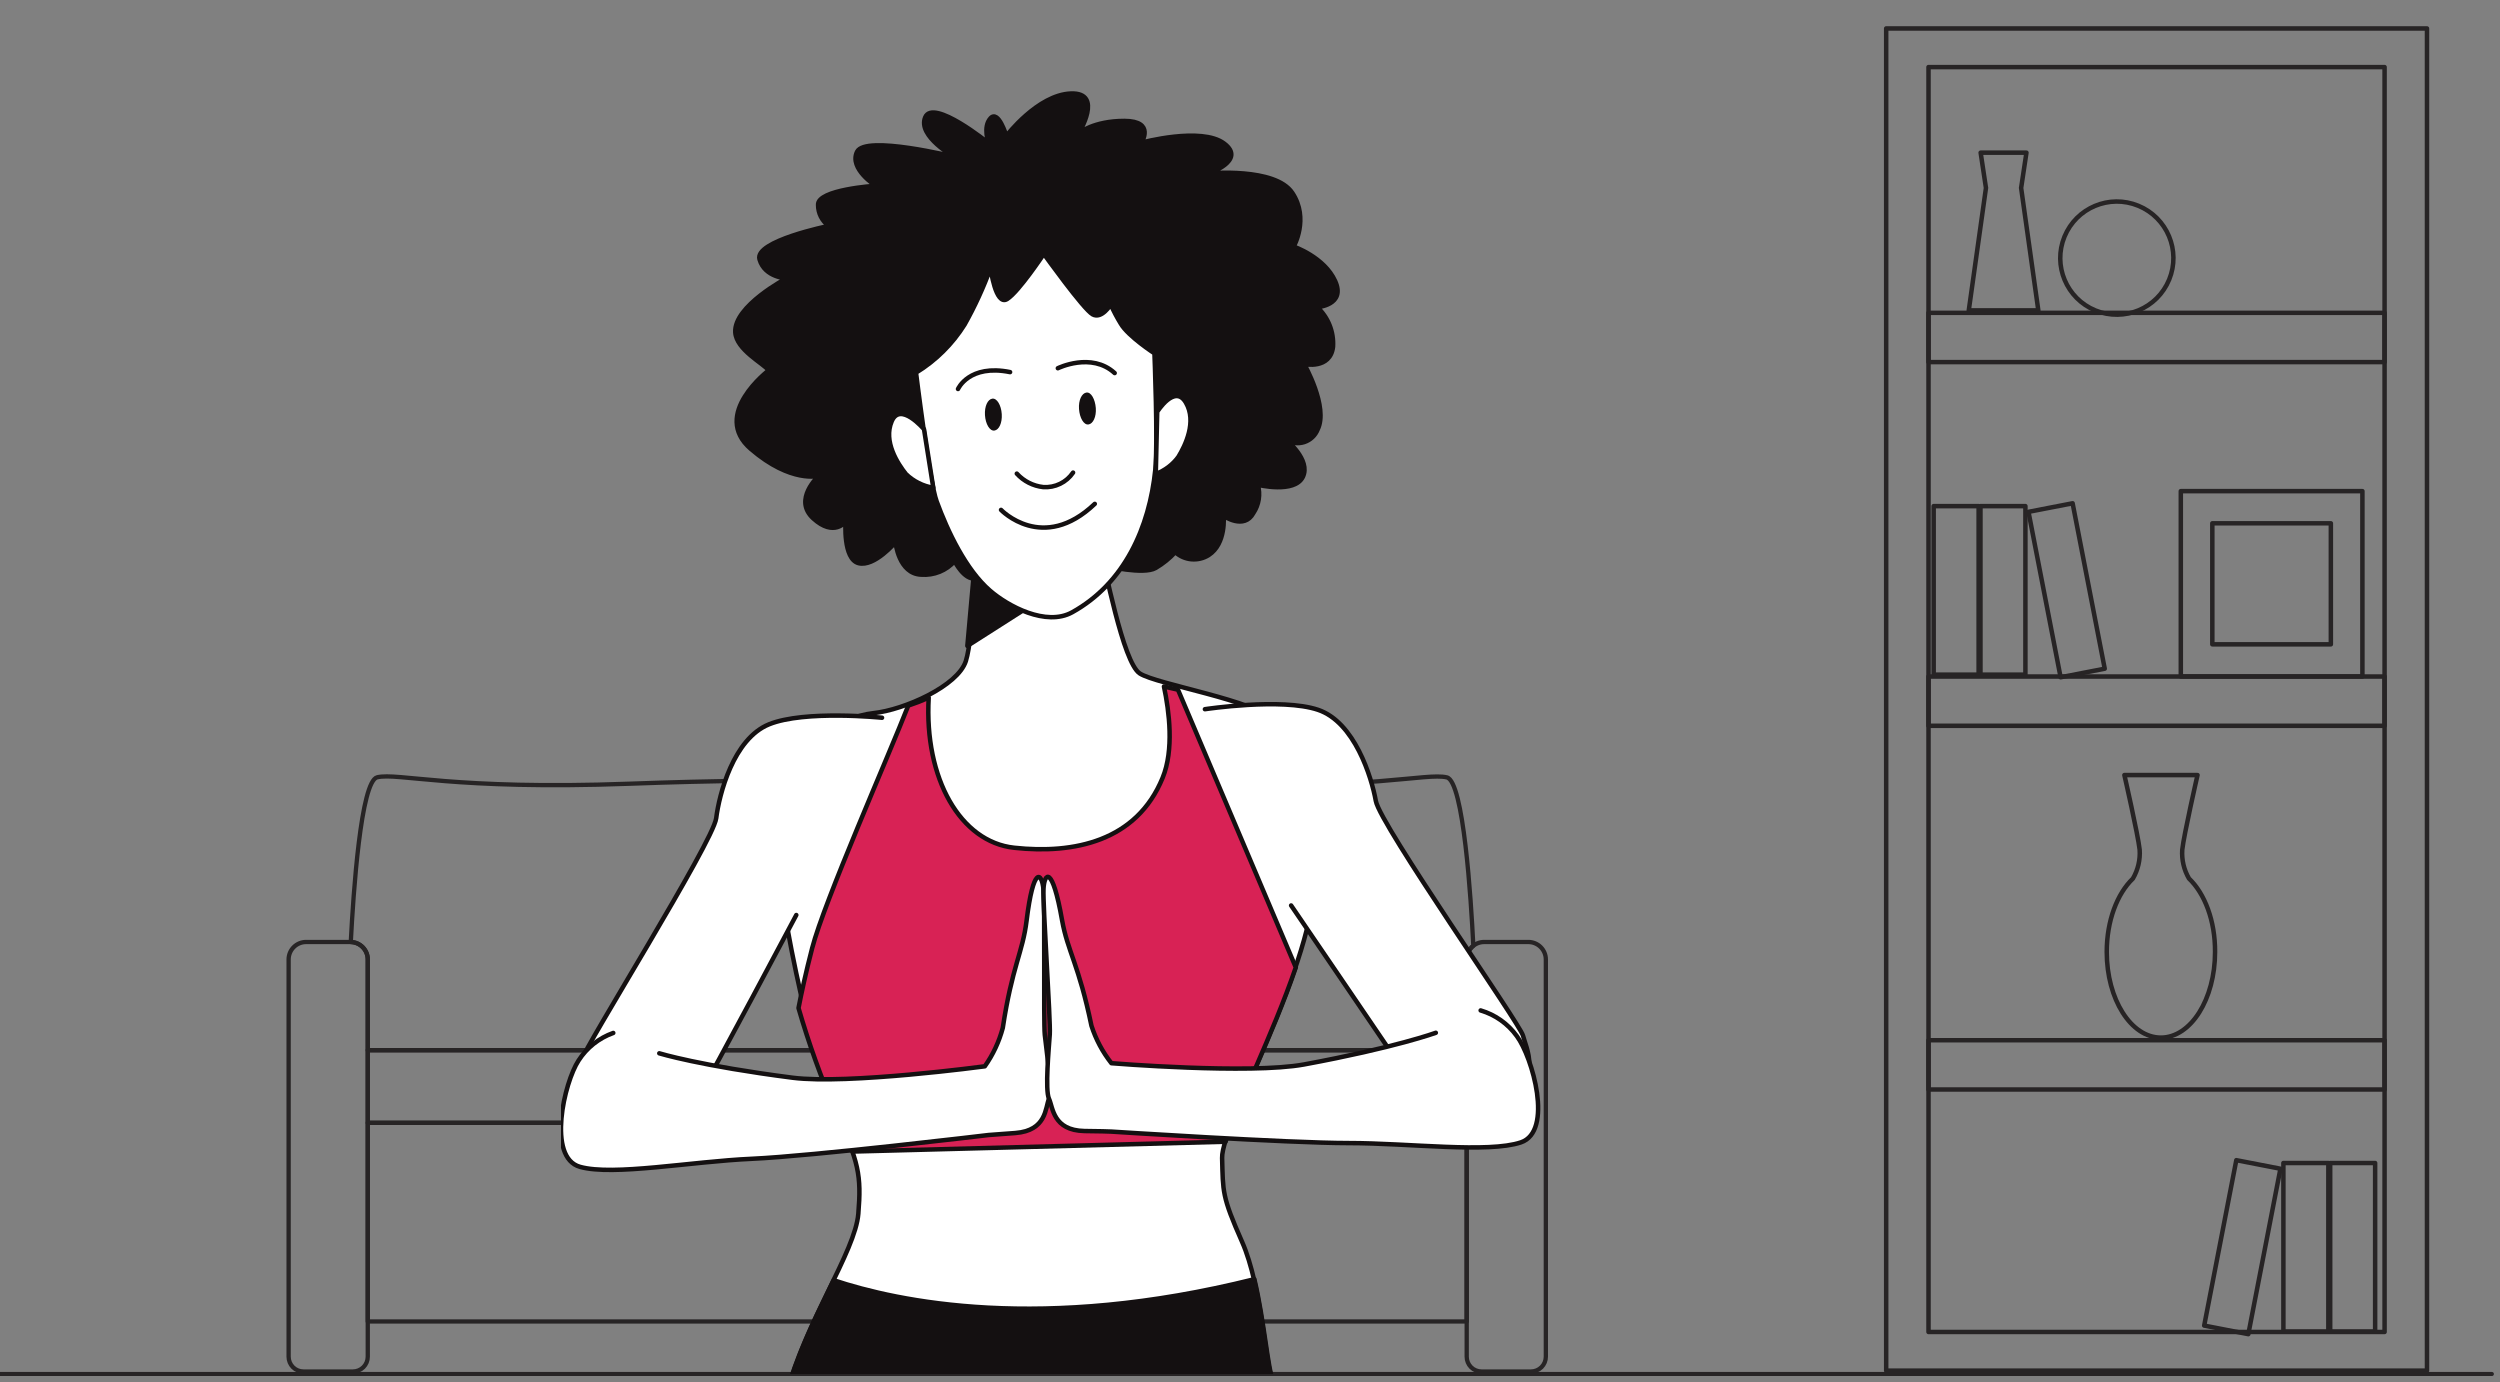 <svg xmlns="http://www.w3.org/2000/svg" fill="none" viewBox="0 0 615 340" height="340" width="615">
<rect x="0" y="0" width="615" height="340" fill="#808080" stroke="none"/>
<g clip-path="url(#clip0_3948_88732)">
<path stroke-linejoin="round" stroke-linecap="round" stroke="#272425" d="M0 338L613 338"></path>
<path stroke-linejoin="round" stroke-linecap="round" stroke-width="1.107" stroke="#272425" d="M464 7V337.175H597.038V7H464ZM586.607 327.661H474.412V16.505H586.607V327.661Z"></path>
<path stroke-linejoin="round" stroke-linecap="round" stroke-width="1.107" stroke="#272425" d="M501.428 76.356L497.189 46.172H497.207L498.505 37.557H487.239L488.538 46.172H488.556L484.316 76.356H501.428Z"></path>
<path stroke-linejoin="round" stroke-linecap="round" stroke-width="1.107" stroke="#272425" d="M533.619 68.769C536.533 61.657 533.13 53.529 526.018 50.615C518.906 47.701 510.778 51.104 507.864 58.216C504.95 65.328 508.353 73.456 515.465 76.37C522.578 79.284 530.705 75.881 533.619 68.769Z"></path>
<path stroke-linejoin="round" stroke-linecap="round" stroke-width="1.107" stroke="#272425" d="M581.151 120.82H536.479V166.41H581.151V120.82Z"></path>
<path stroke-linejoin="round" stroke-linecap="round" stroke-width="1.107" stroke="#272425" d="M573.39 128.736H544.231V158.503H573.39V128.736Z"></path>
<path stroke-linejoin="round" stroke-linecap="round" stroke-width="1.107" stroke="#272425" d="M486.741 124.506H475.684V165.956H486.741V124.506Z"></path>
<path stroke-linejoin="round" stroke-linecap="round" stroke-width="1.107" stroke="#272425" d="M498.251 124.506H487.194V165.956H498.251V124.506Z"></path>
<path stroke-linejoin="round" stroke-linecap="round" stroke-width="1.107" stroke="#272425" d="M509.862 123.806L499.007 125.914L506.909 166.604L517.763 164.496L509.862 123.806Z"></path>
<path stroke-linejoin="round" stroke-linecap="round" stroke-width="1.107" stroke="#272425" d="M573.226 327.553H584.283V286.103H573.226V327.553Z"></path>
<path stroke-linejoin="round" stroke-linecap="round" stroke-width="1.107" stroke="#272425" d="M561.715 327.553H572.772V286.103H561.715V327.553Z"></path>
<path stroke-linejoin="round" stroke-linecap="round" stroke-width="1.107" stroke="#272425" d="M542.231 326.093L553.085 328.201L560.987 287.511L550.133 285.403L542.231 326.093Z"></path>
<path stroke-linejoin="round" stroke-linecap="round" stroke-width="1.107" stroke="#272425" d="M538.485 216.112C537.242 213.972 536.667 211.509 536.833 209.04C537.25 205.282 540.591 190.666 540.591 190.666H522.599C522.599 190.666 525.939 205.282 526.357 209.04C526.523 211.52 525.941 213.993 524.687 216.139C520.828 219.834 518.259 226.524 518.259 234.177C518.259 245.815 524.224 255.256 531.577 255.256C538.93 255.256 544.903 245.815 544.903 234.177C544.949 226.515 542.361 219.806 538.485 216.112Z"></path>
<path stroke-linejoin="round" stroke-linecap="round" stroke-width="1.107" stroke="#272425" d="M586.607 76.955H474.413V89.074H586.607V76.955Z"></path>
<path stroke-linejoin="round" stroke-linecap="round" stroke-width="1.107" stroke="#272425" d="M586.607 166.428H474.413V178.547H586.607V166.428Z"></path>
<path stroke-linejoin="round" stroke-linecap="round" stroke-width="1.107" stroke="#272425" d="M586.607 255.9H474.413V268.019H586.607V255.9Z"></path>
<path stroke-linejoin="round" stroke-linecap="round" stroke-width="1.059" stroke="#272425" d="M229.071 258.34H90.47V276.22H229.071V258.34Z"></path>
<path stroke-linejoin="round" stroke-linecap="round" stroke-width="1.059" stroke="#272425" d="M362.439 232.658C361.928 233.061 361.515 233.574 361.232 234.16C360.95 234.746 360.804 235.389 360.807 236.04V258.367H228.081C228.225 249.16 226.695 227.349 225.182 211.583C225.232 201.582 225.511 194.016 226.027 193.618C227.616 192.426 250.653 191.234 293.954 192.824C337.255 194.413 350.756 190.042 355.921 191.234C360.03 192.164 361.872 221.169 362.439 232.658Z"></path>
<path stroke-linejoin="round" stroke-linecap="round" stroke-width="1.059" stroke="#272425" d="M228.039 258.366H90.469V236.031C90.47 234.913 90.033 233.838 89.254 233.036C88.474 232.234 87.411 231.768 86.293 231.737C86.919 219.69 88.77 192.139 92.802 191.209C97.968 190.017 111.469 194.387 154.769 192.798C198.07 191.209 221.107 192.401 222.696 193.593C223.221 193.99 224.176 201.556 225.14 211.557C226.653 227.324 228.183 249.135 228.039 258.366Z"></path>
<path stroke-linejoin="round" stroke-linecap="round" stroke-width="1.059" stroke="#272425" d="M229.561 258.367V262.805H229.045V258.367H229.561Z"></path>
<path stroke-linejoin="round" stroke-linecap="round" stroke-width="1.059" stroke="#272425" d="M360.808 276.221H90.47V325.084H360.808V276.221Z"></path>
<path stroke-linejoin="round" stroke-linecap="round" stroke-width="1.059" stroke="#272425" d="M229.587 258.34H229.071V276.22H229.587V258.34Z"></path>
<path stroke-linejoin="round" stroke-linecap="round" stroke-width="1.059" stroke="#272425" d="M360.808 258.34H229.586V276.22H360.808V258.34Z"></path>
<path stroke-linejoin="round" stroke-linecap="round" stroke-width="1.059" stroke="#272425" d="M229.587 258.34H229.071V276.22H229.587V258.34Z"></path>
<path stroke-linejoin="round" stroke-linecap="round" stroke-width="1.059" stroke="#272425" d="M380.277 236.032V333.742C380.277 334.71 379.892 335.639 379.207 336.324C378.522 337.009 377.593 337.394 376.625 337.394H364.46C363.98 337.395 363.504 337.301 363.061 337.118C362.617 336.935 362.214 336.666 361.875 336.326C361.535 335.987 361.266 335.584 361.083 335.14C360.9 334.697 360.807 334.221 360.808 333.742V236.032C360.808 234.89 361.261 233.796 362.068 232.989C362.875 232.182 363.969 231.729 365.111 231.729H375.974C377.115 231.729 378.21 232.182 379.017 232.989C379.824 233.796 380.277 234.89 380.277 236.032Z"></path>
<path stroke-linejoin="round" stroke-linecap="round" stroke-width="1.059" stroke="#272425" d="M90.469 236.032V333.742C90.469 334.71 90.085 335.639 89.4 336.324C88.715 337.009 87.786 337.394 86.817 337.394H74.652C74.172 337.395 73.697 337.301 73.253 337.118C72.81 336.935 72.406 336.666 72.067 336.326C71.728 335.987 71.459 335.584 71.276 335.14C71.093 334.697 70.999 334.221 71 333.742V236.032C71 234.89 71.453 233.796 72.26 232.989C73.067 232.182 74.162 231.729 75.303 231.729H86.293C87.413 231.759 88.476 232.227 89.257 233.03C90.037 233.834 90.472 234.911 90.469 236.032Z"></path>
<g clip-path="url(#clip1_3948_88732)">
<path stroke-linejoin="round" stroke-linecap="round" stroke-width="1.107" stroke="#141011" fill="#141011" d="M243.196 35.229C243.196 35.229 229.551 24.138 227.602 28.855C225.653 33.572 234.834 38.601 234.834 38.601C234.834 38.601 212.866 33.143 210.839 37.334C208.812 41.525 215.439 45.696 215.439 45.696C215.439 45.696 201.015 46.612 201.249 50.413C201.246 51.421 201.484 52.415 201.941 53.313C202.399 54.212 203.063 54.988 203.88 55.579C203.88 55.579 185.538 59.302 186.844 63.804C188.15 68.307 193.51 68.463 193.51 68.463C193.51 68.463 180.509 75.266 180.879 81.737C181.113 86.045 187.877 89.436 189.105 91.113C189.105 91.113 174.798 101.951 184.739 110.469C194.68 118.987 201.444 117.037 201.444 117.037C201.444 117.037 194.953 122.885 200.079 127.544C205.206 132.202 208.013 128.323 208.013 128.323C208.013 128.323 207.33 137.524 211.209 138.537C215.088 139.551 220.293 133.391 220.293 133.391C220.293 133.391 221.053 141.188 226.647 141.364C228.175 141.478 229.708 141.239 231.128 140.664C232.548 140.089 233.816 139.195 234.834 138.05C234.834 138.05 237.173 142.728 239.941 142.299C241.626 142.02 243.177 141.207 244.365 139.98C244.365 139.98 253.41 146.022 261.908 143.703C270.407 141.383 272.044 139.22 272.044 139.22C272.044 139.22 281.342 141.442 284.285 139.726C286.079 138.67 287.707 137.357 289.12 135.828C290.216 136.828 291.61 137.441 293.088 137.575C294.566 137.708 296.048 137.355 297.306 136.569C301.711 133.762 301.01 126.92 301.01 126.92C301.01 126.92 306.078 130.429 308.339 126.199C309.012 125.19 309.458 124.047 309.647 122.849C309.835 121.651 309.761 120.426 309.43 119.26C309.43 119.26 318.475 121.482 320.502 117.31C322.529 113.139 316.35 108.169 316.35 108.169C317.01 108.591 317.756 108.863 318.534 108.962C319.312 109.062 320.102 108.988 320.848 108.746C321.594 108.504 322.276 108.099 322.847 107.561C323.417 107.023 323.861 106.365 324.147 105.635C326.856 100.118 320.833 89.573 320.833 89.573C320.833 89.573 327.285 90.937 327.928 85.304C328.042 83.492 327.751 81.678 327.077 79.992C326.403 78.306 325.362 76.792 324.03 75.558C324.03 75.558 331.125 75.09 328.455 69.165C325.784 63.239 318.241 60.666 318.241 60.666C318.241 60.666 322.139 53.805 317.91 47.45C313.68 41.096 297.248 42.675 297.248 42.675C297.248 42.675 306.721 39.517 301.146 35.307C295.571 31.096 280.796 35.092 280.796 35.092C280.796 35.092 284.266 29.771 276.625 29.751C268.984 29.732 265.378 32.753 265.378 32.753C265.378 32.753 271.596 22.695 263.429 23.007C255.262 23.319 247.562 33.435 247.562 33.435C247.562 33.435 245.613 26.945 243.664 29.089C241.714 31.233 243.196 35.229 243.196 35.229Z"></path>
<path stroke-linejoin="round" stroke-linecap="round" stroke-width="1.107" stroke="#141011" fill="white" d="M240.155 134.327C240.155 134.327 239.55 156.47 237.601 162.61C235.652 168.75 222.436 174.637 214.854 175.436C207.271 176.235 190.255 183.681 190.411 201.166C190.567 218.65 199.708 261.124 205.517 273.482C211.326 285.84 211.911 289.192 211.15 298.568C210.39 307.944 198.149 324.98 193.295 343.4C181.503 388.232 179.768 439.555 202.749 481.678C210.156 495.322 208.48 508.967 208.402 523.82C208.661 540.966 211.824 557.944 217.758 574.032C225.321 594.889 232.163 643.931 233.157 652.001C234.151 660.07 229.142 666.035 227.485 668.706C223.857 673.715 219.032 677.735 213.45 680.401C206.765 683.422 203.081 685.761 207.096 687.769C211.111 689.777 254.715 686.931 255.554 687.769C256.392 688.607 258.555 685.82 256.548 675.391C254.54 664.963 256.216 644.652 256.216 644.652C256.216 644.652 255.904 600.834 256.996 566.683C258.088 532.533 256.099 506.862 255.339 503.548C254.579 500.234 253.39 431.076 256.548 422.967C259.705 414.859 260.622 399.791 260.622 399.791C272.38 404.217 283.784 409.535 294.733 415.697C313.056 425.911 369.427 446.884 383.422 445.442C397.418 444 400.108 418.601 377.341 391.799C354.574 364.998 314.966 343.303 313.114 339.677C311.262 336.052 310.502 316.676 305.532 305.449C300.561 294.221 300.873 293.208 300.639 284.865C300.405 276.523 323.854 236.856 323.445 214.693C323.036 192.531 318.494 182.453 313.699 177.366C308.904 172.278 284.577 168.38 280.387 165.67C276.196 162.961 271.81 138.908 270.563 135.009C269.315 131.111 240.155 134.327 240.155 134.327Z"></path>
<path stroke-linejoin="round" stroke-linecap="round" stroke-width="1.107" stroke="#141011" fill="#141011" d="M261.83 143.665L237.972 158.888L240.174 134.328L261.83 143.665Z"></path>
<path stroke-linejoin="round" stroke-linecap="round" stroke-width="1.107" stroke="#141011" fill="#D82255" d="M318.767 237.981L289.782 169.661L286.332 168.881C287.638 175.021 288.827 184.475 286.001 191.355C279.627 206.949 264.208 210.146 249.492 208.547C236.257 207.125 227.329 191.531 228.46 171.629C226.818 172.366 225.14 173.016 223.431 173.578C218.714 185.683 202.73 221.822 199.787 233.264C198.208 239.365 197.136 244.335 196.434 247.98C198.943 256.632 201.983 265.121 205.537 273.398C207.106 276.617 208.505 279.915 209.728 283.281L301.478 280.864C304.109 272.267 313.095 254.608 318.767 237.981Z"></path>
<path stroke-linejoin="round" stroke-linecap="round" stroke-width="1.107" stroke="#141011" fill="#141011" d="M313.191 339.675C311.866 336.926 311.047 325.133 308.572 314.686C256.274 327.765 220.857 320.202 205.088 314.939C201.053 323.282 196.024 333.164 193.392 343.515C181.599 388.347 179.865 439.67 202.846 481.792C210.253 495.437 208.577 509.081 208.499 523.934C208.757 541.08 211.921 558.058 217.855 574.146C220.976 583.652 223.463 593.355 225.301 603.19L256.488 602.371C256.488 590.792 256.761 578.259 257.132 566.778C258.243 532.647 256.235 506.957 255.475 503.643C254.715 500.329 253.526 431.171 256.683 423.062C259.841 414.953 260.757 399.886 260.757 399.886C272.466 404.287 283.824 409.572 294.732 415.694C313.055 425.908 369.426 446.882 383.422 445.439C397.417 443.997 400.107 418.598 377.34 391.797C354.573 364.995 314.965 343.281 313.191 339.675Z"></path>
<path stroke-linejoin="round" stroke-linecap="round" stroke-width="1.107" stroke="#141011" fill="white" d="M243.683 65.929C241.934 70.734 239.796 75.388 237.29 79.846C234.277 84.662 230.187 88.713 225.341 91.678C225.341 91.678 228.693 118.752 230.409 123.314C233.099 130.701 237.64 140.213 243.547 145.301C247.932 149.102 257.328 154.189 263.76 150.622C276.664 143.469 282.765 129.707 284.207 115.536C284.87 109.006 283.993 86.922 283.993 86.922C283.993 86.922 277.521 82.731 275.709 79.612C274.784 78.1 273.958 76.531 273.233 74.915C273.233 74.915 271.05 78.559 268.808 77.351C266.567 76.142 256.782 62.459 256.782 62.459C256.782 62.459 250.622 71.757 247.757 73.57C244.891 75.382 243.683 65.929 243.683 65.929Z"></path>
<path stroke-linejoin="round" stroke-linecap="round" stroke-width="1.107" stroke="#141011" fill="white" d="M227.309 105.594C227.309 105.594 221.461 98.674 219.356 103.644C217.251 108.615 220.838 114.073 222.884 116.646C224.731 118.413 227.068 119.582 229.59 119.998L227.309 105.594Z"></path>
<path stroke-linejoin="round" stroke-linecap="round" stroke-width="1.107" stroke="#141011" fill="white" d="M284.675 101.305C284.675 101.305 289.002 94.366 291.731 99.044C294.46 103.722 291.595 109.589 289.88 112.396C288.481 114.31 286.548 115.768 284.324 116.587L284.675 101.305Z"></path>
<path stroke-linejoin="round" stroke-linecap="round" stroke-width="1.107" stroke="#141011" d="M250.136 116.511C251.828 118.375 254.144 119.554 256.646 119.825C258.073 119.922 259.5 119.644 260.786 119.018C262.072 118.392 263.172 117.441 263.975 116.258"></path>
<path stroke-linejoin="round" stroke-linecap="round" stroke-width="1.107" stroke="#141011" d="M246.256 125.435C246.256 125.435 256.509 136.155 269.316 123.953"></path>
<path fill="#141011" d="M246.432 101.867C246.568 104.031 245.769 105.766 244.619 105.922C243.469 106.078 242.436 104.304 242.3 102.121C242.163 99.938 242.982 98.222 244.112 98.066C245.243 97.91 246.295 99.665 246.432 101.867Z"></path>
<path fill="#141011" d="M269.569 100.367C269.724 102.531 268.906 104.266 267.756 104.421C266.606 104.577 265.592 102.804 265.436 100.62C265.28 98.437 266.118 96.722 267.268 96.566C268.418 96.41 269.393 98.203 269.569 100.367Z"></path>
<path stroke-linejoin="round" stroke-linecap="round" stroke-width="1.107" stroke="#141011" d="M235.672 95.691C235.672 95.691 238.382 89.493 248.479 91.54"></path>
<path stroke-linejoin="round" stroke-linecap="round" stroke-width="1.107" stroke="#141011" d="M260.232 90.583C260.232 90.583 268.477 86.529 274.208 91.772"></path>
<path fill="white" d="M216.979 176.565C216.979 176.565 197.974 174.615 189.183 178.183C180.392 181.75 176.922 195.433 176.182 201.281C175.441 207.128 143.571 258.003 143.045 260.83C142.519 263.656 138.659 271.843 148.132 276.267C157.606 280.692 168.053 276.053 171.64 270.049C175.227 264.046 195.888 225.1 195.888 225.1"></path>
<path stroke-linejoin="round" stroke-linecap="round" stroke-width="1.107" stroke="#141011" d="M216.979 176.565C216.979 176.565 197.974 174.615 189.183 178.183C180.392 181.75 176.922 195.433 176.182 201.281C175.441 207.128 143.571 258.003 143.045 260.83C142.519 263.656 138.659 271.843 148.132 276.267C157.606 280.692 168.053 276.053 171.64 270.049C175.227 264.046 195.888 225.1 195.888 225.1"></path>
<path fill="white" d="M296.41 174.463C296.41 174.463 315.278 171.598 324.245 174.619C333.211 177.64 337.402 191.148 338.454 197.035C339.507 202.921 373.989 251.964 374.651 254.751C375.314 257.539 379.602 265.53 370.383 270.345C361.163 275.16 350.462 271.183 346.583 265.374C342.704 259.566 317.617 222.745 317.617 222.745"></path>
<path stroke-linejoin="round" stroke-linecap="round" stroke-width="1.107" stroke="#141011" d="M296.41 174.463C296.41 174.463 315.278 171.598 324.245 174.619C333.211 177.64 337.402 191.148 338.454 197.035C339.507 202.921 373.989 251.964 374.651 254.751C375.314 257.539 379.602 265.53 370.383 270.345C361.163 275.16 350.462 271.183 346.583 265.374C342.704 259.566 317.617 222.745 317.617 222.745"></path>
<path fill="white" d="M162.186 259.116C162.186 259.116 172.225 262.196 194.972 265.12C208.48 266.855 242.26 262.313 242.26 262.313C244.286 259.45 245.784 256.249 246.685 252.859C248.985 237.675 251.578 234.322 252.533 226.525C254.209 212.881 256.275 214.576 256.685 218.728C257.094 222.88 256.685 251.144 257.016 254.555C257.347 257.966 258.965 268.2 258.049 270.324C257.133 272.449 257.523 278.121 249.765 278.725L243.196 279.213C243.196 279.213 199.923 284.398 184.973 285.06C170.022 285.723 150.881 289.329 142.694 287.048C134.508 284.768 138.796 266.27 142.324 260.89C144.338 257.744 147.341 255.357 150.861 254.107"></path>
<path stroke-linejoin="round" stroke-linecap="round" stroke-width="1.107" stroke="#141011" d="M162.186 259.116C162.186 259.116 172.225 262.196 194.972 265.12C208.48 266.855 242.26 262.313 242.26 262.313C244.286 259.45 245.784 256.249 246.685 252.859C248.985 237.675 251.578 234.322 252.533 226.525C254.209 212.881 256.275 214.576 256.685 218.728C257.094 222.88 256.685 251.144 257.016 254.555C257.347 257.966 258.965 268.2 258.049 270.324C257.133 272.449 257.523 278.121 249.765 278.725L243.196 279.213C243.196 279.213 199.923 284.398 184.973 285.06C170.022 285.723 150.881 289.329 142.694 287.048C134.508 284.768 138.796 266.27 142.324 260.89C144.338 257.744 147.341 255.357 150.861 254.107"></path>
<path fill="white" d="M353.209 254.064C353.209 254.064 343.326 257.689 320.774 261.861C307.383 264.317 273.408 261.549 273.408 261.549C271.235 258.792 269.572 255.67 268.496 252.329C265.397 237.301 262.648 234.084 261.264 226.346C258.867 212.701 256.898 214.651 256.703 218.685C256.508 222.72 258.477 251.043 258.243 254.473C258.009 257.904 257.054 268.118 258.048 270.281C259.042 272.445 259.003 278.078 266.781 278.234C269.899 278.234 273.369 278.371 273.369 278.371C273.369 278.371 316.875 281.197 331.768 281.197C346.66 281.197 366.113 283.731 374.144 281.022C382.174 278.312 377.009 260.067 373.13 254.863C370.946 251.838 367.82 249.623 364.241 248.567"></path>
<path stroke-linejoin="round" stroke-linecap="round" stroke-width="1.107" stroke="#141011" d="M353.209 254.064C353.209 254.064 343.326 257.689 320.774 261.861C307.383 264.317 273.408 261.549 273.408 261.549C271.235 258.792 269.572 255.67 268.496 252.329C265.397 237.301 262.648 234.084 261.264 226.346C258.867 212.701 256.898 214.651 256.703 218.685C256.508 222.72 258.477 251.043 258.243 254.473C258.009 257.904 257.054 268.118 258.048 270.281C259.042 272.445 259.003 278.078 266.781 278.234C269.899 278.234 273.369 278.371 273.369 278.371C273.369 278.371 316.875 281.197 331.768 281.197C346.66 281.197 366.113 283.731 374.144 281.022C382.174 278.312 377.009 260.067 373.13 254.863C370.946 251.838 367.82 249.623 364.241 248.567"></path>
</g>
</g>
<defs>
<clipPath id="clip0_3948_88732">
<rect fill="white" height="340" width="615"></rect>
</clipPath>
<clipPath id="clip1_3948_88732">
<rect transform="translate(138 17)" fill="white" height="321" width="242"></rect>
</clipPath>
</defs>
</svg>
